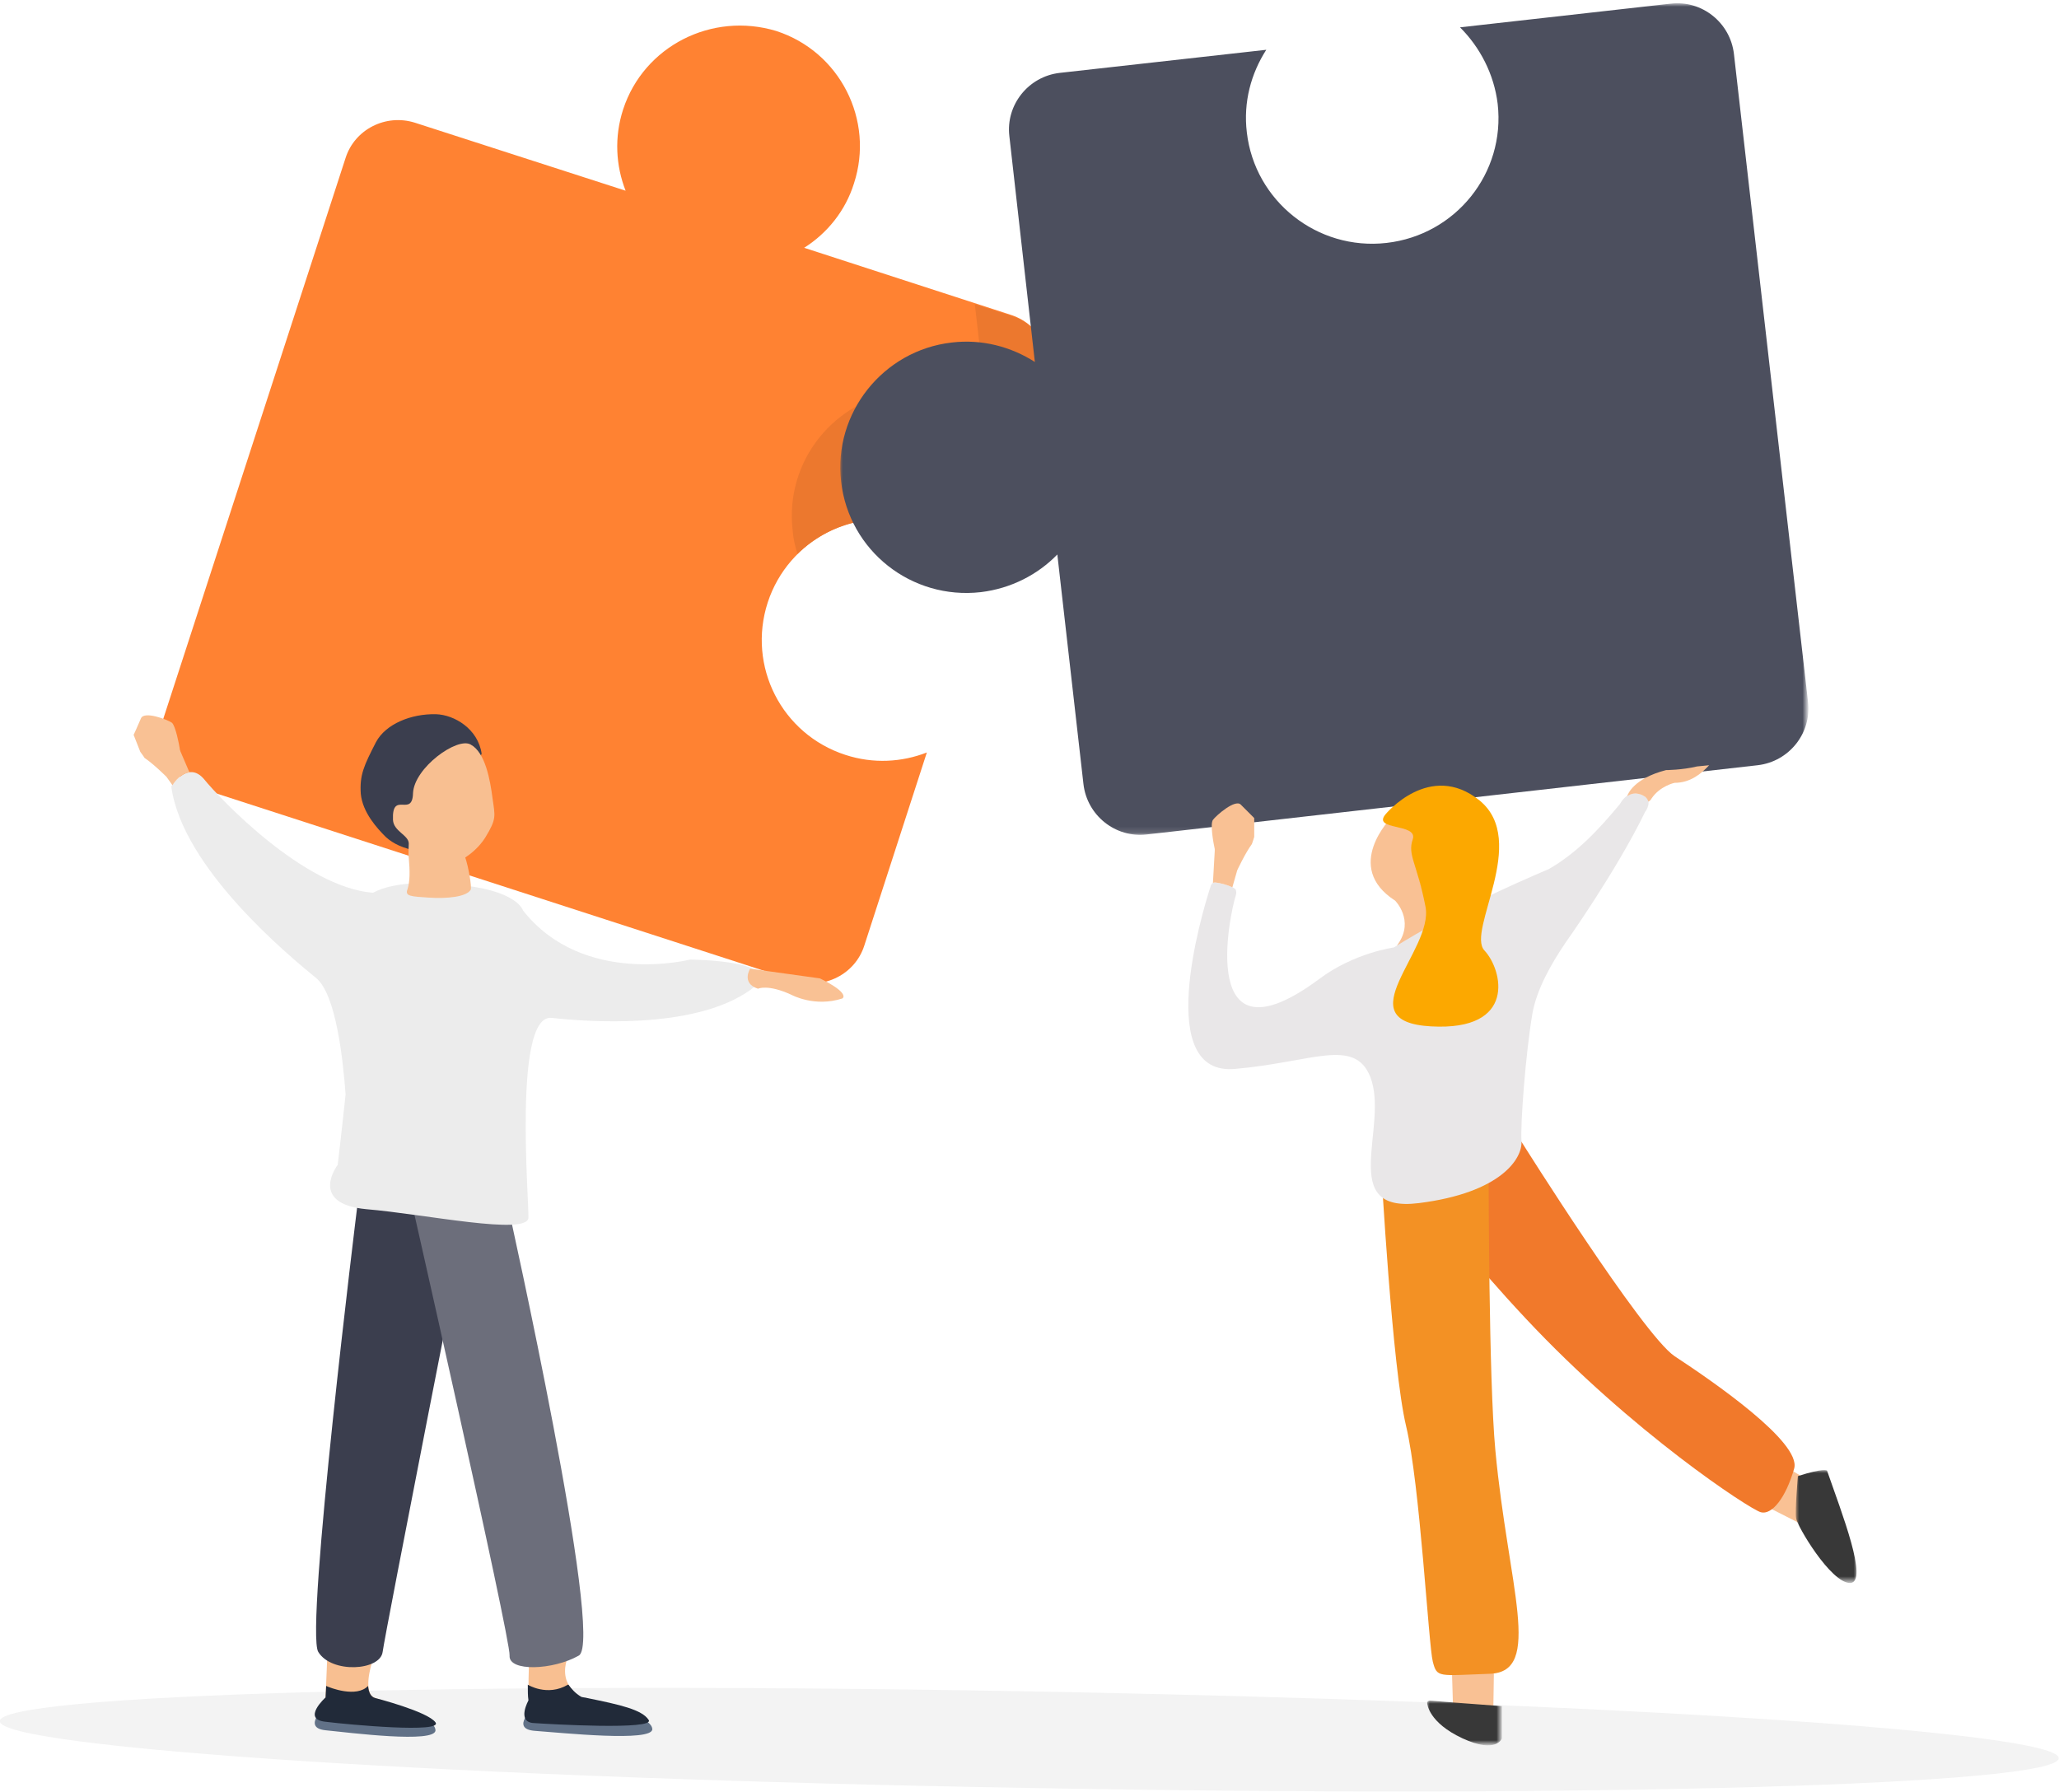 <?xml version="1.0" encoding="utf-8"?>
<!-- Generator: Adobe Illustrator 24.2.1, SVG Export Plug-In . SVG Version: 6.00 Build 0)  -->
<svg version="1.1" id="Layer_1" xmlns="http://www.w3.org/2000/svg" xmlns:xlink="http://www.w3.org/1999/xlink" x="0px" y="0px"
	 viewBox="0 0 339 295" style="enable-background:new 0 0 339 295;" xml:space="preserve">
<style type="text/css">
	.st0{opacity:5.000000e-02;fill-rule:evenodd;clip-rule:evenodd;}
	.st1{fill-rule:evenodd;clip-rule:evenodd;fill:#FF8232;}
	.st2{fill-rule:evenodd;clip-rule:evenodd;fill:#EC782E;}
	.st3{filter:url(#Adobe_OpacityMaskFilter);}
	.st4{fill-rule:evenodd;clip-rule:evenodd;fill:#FFFFFF;}
	.st5{mask:url(#mask-2_1_);fill-rule:evenodd;clip-rule:evenodd;fill:#4C4F5E;}
	.st6{fill-rule:evenodd;clip-rule:evenodd;fill:#F9C194;}
	.st7{filter:url(#Adobe_OpacityMaskFilter_1_);}
	.st8{mask:url(#mask-4_1_);fill-rule:evenodd;clip-rule:evenodd;fill:#383838;}
	.st9{filter:url(#Adobe_OpacityMaskFilter_2_);}
	.st10{mask:url(#mask-6_1_);fill-rule:evenodd;clip-rule:evenodd;fill:#383838;}
	.st11{fill-rule:evenodd;clip-rule:evenodd;fill:#F1792B;}
	.st12{fill-rule:evenodd;clip-rule:evenodd;fill:#F39124;}
	.st13{fill-rule:evenodd;clip-rule:evenodd;fill:#E9E7E8;}
	.st14{fill-rule:evenodd;clip-rule:evenodd;fill:#FCA800;}
	.st15{fill-rule:evenodd;clip-rule:evenodd;fill:#F8BF91;}
	.st16{fill-rule:evenodd;clip-rule:evenodd;fill:#3B3E4E;}
	.st17{fill-rule:evenodd;clip-rule:evenodd;fill:#6C6E7B;}
	.st18{fill-rule:evenodd;clip-rule:evenodd;fill:#ECECEC;}
	.st19{fill-rule:evenodd;clip-rule:evenodd;fill:#617187;}
	.st20{fill-rule:evenodd;clip-rule:evenodd;fill:#212A39;}
</style>
<desc>Created with Sketch.</desc>
<g id="Website">
	<g id="Website---Partners-page---v3---1" transform="translate(-775, -158)">
		<g id="Hero-area" transform="translate(-44, -25)">
			<g id="Hero-content" transform="translate(1, 0)">
				<g id="Visual">
					<g id="illustration" transform="translate(0, 5)">
						<g id="v7" transform="translate(817.856, 178)">
							<path id="Oval" class="st0" d="M169.5,294.4c93.6,1.7,169.6-0.5,169.6-4.9c0.1-4.4-75.8-9.3-169.4-11
								c-93.6-1.7-169.6,0.5-169.6,4.9C0.1,287.8,75.9,292.8,169.5,294.4z"/>
							<g id="Group-6" transform="translate(26.144, 0)">
								<path id="Fill-1" class="st1" d="M113.2,124.3c-10.5-3.4-16.2-14.6-12.8-25.1c3.4-10.4,14.6-16.2,25.1-12.8
									c4.6,1.5,8.3,4.5,10.7,8.2l10.2-31.3c1.5-4.7-1.1-9.8-5.8-11.4l-34.2-11.1c3.8-2.4,6.8-6.1,8.2-10.6
									c3.4-10.4-2.3-21.7-12.8-25.1C91.2,1.9,80,7.6,76.6,18c-1.5,4.6-1.2,9.3,0.4,13.4L42.3,20.2c-4.8-1.5-9.9,1.1-11.4,5.8
									l-30,92.3c-1.5,4.7,1.1,9.8,5.8,11.4l98.2,31.8c4.8,1.5,9.9-1.1,11.4-5.8l10.3-31.8C122.5,125.5,117.8,125.8,113.2,124.3"/>
								<path id="Combined-Shape" class="st2" d="M134.5,50.1l6,1.9c4.8,1.5,7.4,6.6,5.8,11.4l0,0l-10.2,31.3
									c-2.4-3.8-6.1-6.7-10.7-8.2c-7.3-2.4-15-0.3-20.1,4.7c-0.4-1.2-0.7-2.6-0.8-3.9c-1.3-11.4,6.9-21.6,18.3-22.9
									c5-0.6,9.8,0.7,13.7,3.2l0,0L134.5,50.1z"/>
								<g id="Group-5" transform="translate(111.882, 0)">
									<g id="Clip-4">
									</g>
									<defs>
										<filter id="Adobe_OpacityMaskFilter" filterUnits="userSpaceOnUse" x="0.4" y="0.6" width="159.4" height="137">
											<feColorMatrix  type="matrix" values="1 0 0 0 0  0 1 0 0 0  0 0 1 0 0  0 0 0 1 0"/>
										</filter>
									</defs>
									<mask maskUnits="userSpaceOnUse" x="0.4" y="0.6" width="159.4" height="137" id="mask-2_1_">
										<g class="st3">
											<polygon id="path-1_1_" class="st4" points="0.4,0.6 159.9,0.6 159.9,137.5 0.4,137.5 											"/>
										</g>
									</mask>
									<path id="Fill-3" class="st5" d="M108.7,17.1c1.3,11.4-6.9,21.6-18.3,22.9c-11.4,1.3-21.7-6.9-23-18.2
										c-0.6-5,0.7-9.7,3.2-13.6L36.6,12c-5.2,0.6-8.9,5.3-8.3,10.4l4.2,37.2c-3.9-2.5-8.7-3.8-13.7-3.2C7.5,57.7-0.7,68,0.6,79.3
										c1.3,11.4,11.6,19.5,23,18.2c5-0.6,9.4-2.9,12.6-6.2l4.3,37.8c0.6,5.2,5.3,8.9,10.4,8.3L151.5,126
										c5.2-0.6,8.9-5.3,8.3-10.4L147.6,8.9c-0.6-5.2-5.3-8.9-10.4-8.3l-34.7,3.9C105.8,7.8,108.1,12.2,108.7,17.1"/>
								</g>
							</g>
							<polygon id="Fill-7" class="st6" points="293.3,241 297.1,243.3 296.8,251 289.1,247.1 							"/>
							<polygon id="Fill-8" class="st6" points="246.1,275.7 246,282 239.4,281.9 239.1,272 245.7,273.4 							"/>
							<g id="Group-29" transform="translate(195.144, 126)">
								<g id="Group-11" transform="translate(100.61, 115.555)">
									<g id="Clip-10">
									</g>
									<defs>
										<filter id="Adobe_OpacityMaskFilter_1_" filterUnits="userSpaceOnUse" x="0.1" y="0.5" width="10" height="18.6">
											<feColorMatrix  type="matrix" values="1 0 0 0 0  0 1 0 0 0  0 0 1 0 0  0 0 0 1 0"/>
										</filter>
									</defs>
									<mask maskUnits="userSpaceOnUse" x="0.1" y="0.5" width="10" height="18.6" id="mask-4_1_">
										<g class="st7">
											<polygon id="path-3_1_" class="st4" points="0.1,0.5 10.1,0.5 10.1,19.1 0.1,19.1 											"/>
										</g>
									</mask>
									<path id="Fill-9" class="st8" d="M0.4,1.5c0,0-0.5,5.7-0.3,6.9C0.2,9.6,5.8,19.1,9,19.1C12.1,19,7.6,7.5,5.2,0.6
										C5.2,0.6,4.7,0.1,0.4,1.5"/>
								</g>
								<g id="Group-14" transform="translate(39.492, 153.431)">
									<g id="Clip-13">
									</g>
									<defs>
										<filter id="Adobe_OpacityMaskFilter_2_" filterUnits="userSpaceOnUse" x="0.4" y="0.6" width="12.3" height="7.3">
											<feColorMatrix  type="matrix" values="1 0 0 0 0  0 1 0 0 0  0 0 1 0 0  0 0 0 1 0"/>
										</filter>
									</defs>
									<mask maskUnits="userSpaceOnUse" x="0.4" y="0.6" width="12.3" height="7.3" id="mask-6_1_">
										<g class="st9">
											<polygon id="path-5_1_" class="st4" points="0.4,0.6 12.7,0.6 12.7,7.9 0.4,7.9 											"/>
										</g>
									</mask>
									<path id="Fill-12" class="st10" d="M0.5,1.1c0,0,0.2,3.1,5.8,5.7c5.6,2.6,6.5,0,6.5,0V1.5c0,0-10.7-0.8-11.6-0.9
										S0.5,1.1,0.5,1.1"/>
								</g>
								<path id="Fill-15" class="st11" d="M55.5,62c0,0,19.9,31.7,25.2,35.3c6.4,4.2,20.9,14.2,19.7,18.5c-1.4,4.9-3.7,7.7-5.5,7.2
									c-1.8-0.5-21.1-13.1-38.7-31.9C38.5,72.2,35.1,63.4,35.1,63.4L55.5,62z"/>
								<path id="Fill-17" class="st12" d="M50.1,68c0,0,0,33.1,1.1,44.8c2.1,22.5,7.9,36.5-0.9,36.8c-8.5,0.3-8.7,0.7-9.4-2
									c-0.7-2.7-2.1-29.2-4.4-38.8c-2.3-9.6-4.1-42.5-4.1-42.5l17.3-0.3L50.1,68z"/>
								<path id="Fill-19" class="st6" d="M34.1,8.6c0,0-8.1,8.1,0.6,13.7c0,0,3.2,3.2,0.5,7.1c-2.7,3.8,8.9,1.7,8.9,1.7
									s-6.9-11.9-5.4-15.3s-0.9-2.6-0.9-2.6s1.8-1.1,1.1-3.1C38.2,8.1,34.1,8.6,34.1,8.6"/>
								<path id="Fill-21" class="st13" d="M75.7,5.1c0,0-2.3-1.7-4,1.3c-3.4,4.1-7,8-11.7,10.7c0,0,0,0,0,0
									c-5.9,2.5-16.2,7.1-25.5,12.9c0,0-6.6,0.9-12.3,5.2C2.1,50.1,7.4,24.7,8.5,21.3c0.1-0.3,0-0.8-0.1-0.9
									c-0.7-0.6-2.3-0.9-3.2-1.1c-0.4-0.1-0.8,0.2-0.9,0.7C2.7,24.9-5,51.3,8.4,50C21,48.9,28,44.8,30.6,51.3
									c3.2,8.1-5.6,22.5,8,20.8c13.6-1.7,17.1-7.4,16.9-10.2c-0.2-2.8,0.7-14.6,1.8-21c0.7-4,3.1-8.2,5.4-11.6
									c0,0,8.4-11.8,13.2-21.7l0,0C75.9,7.7,77.2,5.8,75.7,5.1"/>
								<path id="Fill-23" class="st6" d="M5,14.1l-0.3,5.3c0.1-0.1,0.3-0.1,0.4-0.1c0.8,0.1,2,0.4,2.8,0.8l0.8-2.8
									c0,0,1.3-2.8,2.4-4.3c0.1-0.2,0.4-1.2,0.4-1.2l0-3.1c0,0-1.2-1.2-2.2-2.2C8.4,5.5,5.2,8.3,4.7,9C4.2,9.7,4.8,12.9,5,13.8
									C5,13.9,5,14,5,14.1"/>
								<path id="Fill-25" class="st14" d="M33.1,8.1c0,0,7.3-8.9,15.5-2.3c8.2,6.7-2.2,21.5,0.8,24.7c3,3.2,5.4,13.3-8.8,12.5
									c-14.2-0.8,0.5-12.5-0.9-19.7c-1.4-7.2-3-8.5-2.1-11.1C38.5,9.5,30.9,10.8,33.1,8.1"/>
								<path id="Fill-27" class="st6" d="M84.4,0.2c-2.5,0.6-5.1,0.6-5.1,0.6c-5.4,1.4-6.3,4-6.4,4.3c1.4-1,2.8,0,2.8,0
									c0.4,0.2,0.6,0.6,0.7,0.9c0.2-0.1,0.4-0.3,0.5-0.5c1.4-2.1,3.8-2.6,3.8-2.6c2.6,0,4.4-1.5,5.7-2.9L84.4,0.2z"/>
							</g>
							<g id="Group-58" transform="translate(22.144, 117)">
								<path id="Fill-30" class="st15" d="M71.7,155.4c0,0-3.6,6.5,5.9,8.5c6.3,1.3-6,0.9-6,0.9s-6.4-0.3-6.5-1.8
									c-0.2-1.5,0-6.1,0-6.1L71.7,155.4z"/>
								<path id="Fill-32" class="st15" d="M39.2,156.9c0,0-1.6,5,0.6,5.7c2.3,0.7,8.5,2.9,2.2,2s-10.4-2-10.4-2l0.3-7.2L39.2,156.9
									z"/>
								<path id="Fill-34" class="st16" d="M36.8,81.8c0,0-8.6,69.6-6.4,73.2c2.2,3.6,10.2,3.1,10.6,0c0.4-3.1,14.4-74.3,14.4-74.3
									s7.1-4.3-5.6-3.9C37.1,77.3,36.8,81.8,36.8,81.8"/>
								<path id="Fill-36" class="st17" d="M61.7,81.9c0,0,15.9,71.3,11.6,73.7c-4.2,2.4-11.6,2.7-11.4,0
									c0.2-2.7-17.2-79.4-17.2-79.4L61.7,81.9z"/>
								<path id="Combined-Shape_1_" class="st18" d="M11.6,11.3C14.1,14.4,28,29.1,39.4,30c3.9-2.1,10.3-1.5,10.3-1.5
									c13.3,0.3,14.4,4.4,14.4,4.4C74,45.5,91.6,41,91.6,41s17.8,0.1,9.2,5.5c-9.2,5.9-25.7,4.8-32,4.1C62.5,50,65.1,80.5,65,83.5
									c-0.1,3-17.1-0.6-26.7-1.4c-9.6-0.9-4.7-7.3-4.7-7.3s0.6-5,1.3-11.6c-0.4-5.3-1.5-16.5-4.9-19.2C25.6,40.4,8,25.9,6.2,12.5
									C6.2,12.5,8.9,8.1,11.6,11.3z"/>
								<path id="Fill-40" class="st19" d="M39.8,163.9l-8.2,0c0,0-4,3.6,0,4c4,0.4,18.1,2.2,18.1,0
									C49.6,165.2,39.8,163.9,39.8,163.9"/>
								<path id="Fill-42" class="st19" d="M74.7,163.9L66,164c0,0-4.2,3.7,0.1,4c4.3,0.3,19.4,1.9,19.3-0.3
									C85.2,165,74.7,163.9,74.7,163.9"/>
								<path id="Fill-44" class="st20" d="M49.7,166.6c-1.3-1.8-9.9-4-9.9-4c-0.8-0.2-1.1-1-1.2-2l0,0c-1.9,2-6.3,0.3-6.9,0
									l-0.1,1.9c0,0-4,3.6,0,4C35.6,167,51,168.4,49.7,166.6"/>
								<path id="Fill-46" class="st20" d="M84.8,166.2c-1.1-1.7-4.7-2.5-10.1-3.6c-0.3-0.1-0.7-0.1-1-0.2c-1-0.6-1.6-1.3-2.1-2
									h-0.1c-3.4,2-6.6,0-6.6,0c0,1,0,1.9,0.1,2.5c0,0,0,0.1,0,0.1c0,0,0,0,0,0s-1.9,3.4,0.7,3.7
									C68.5,166.9,85.9,167.9,84.8,166.2"/>
								<path id="Fill-48" class="st6" d="M101.5,42.5c0,0-1.5,2.4,1.3,3.3c0,0,1.6-0.8,5.5,1c0,0,3.8,2.1,8.4,0.6
									c0,0,1.4-0.8-3.7-3.3L101.5,42.5z"/>
								<path id="Fill-52" class="st16" d="M57.3,7.1c-0.6-4.1-4.5-6.4-7.5-6.5c-4.1-0.1-8.3,1.6-9.9,4.6c-2,3.9-2.7,5.4-2.5,8.5
									c0.3,3.1,2.7,5.7,4.1,7.1c1.3,1.2,3,1.9,5.1,2.3c1.9,0.4,4-2.7,6.2-6.6C55,12.3,57.3,7.1,57.3,7.1"/>
								<path id="Fill-54" class="st15" d="M55.5,5.6c-2.2-1.3-9.3,3.8-9.5,8c-0.1,4.1-3.5-0.5-3.3,4.4c0.1,1.9,2.6,2.5,2.6,3.9
									c0,0.3-0.1,1.9,0,2.3c0.2,2.3,0.2,3.9-0.2,5.2c-0.5,1.2,0.6,1.2,3.5,1.4c2.9,0.2,6.2-0.1,6.9-1.3c0.2-0.5-0.4-3.9-0.9-5.3
									c0.9-0.6,2.3-1.7,3.3-3.3c1.9-3.1,1.6-3.5,1.2-6.4C58.7,11.4,57.9,6.9,55.5,5.6"/>
								<path id="Fill-56" class="st6" d="M9.2,10.2L7.7,6.7c0-0.1-0.1-0.2-0.1-0.4C7.5,5.6,6.9,2.5,6.3,2c-0.7-0.5-4.6-2-5.1-0.7
									C0.7,2.5,0,4,0,4l1.1,2.8c0,0,0.6,0.8,0.7,1c1.5,1,3.6,3.1,3.6,3.1l1,1.4C6.8,11.6,7.9,10.3,9.2,10.2"/>
							</g>
						</g>
					</g>
				</g>
			</g>
		</g>
	</g>
</g>
</svg>
